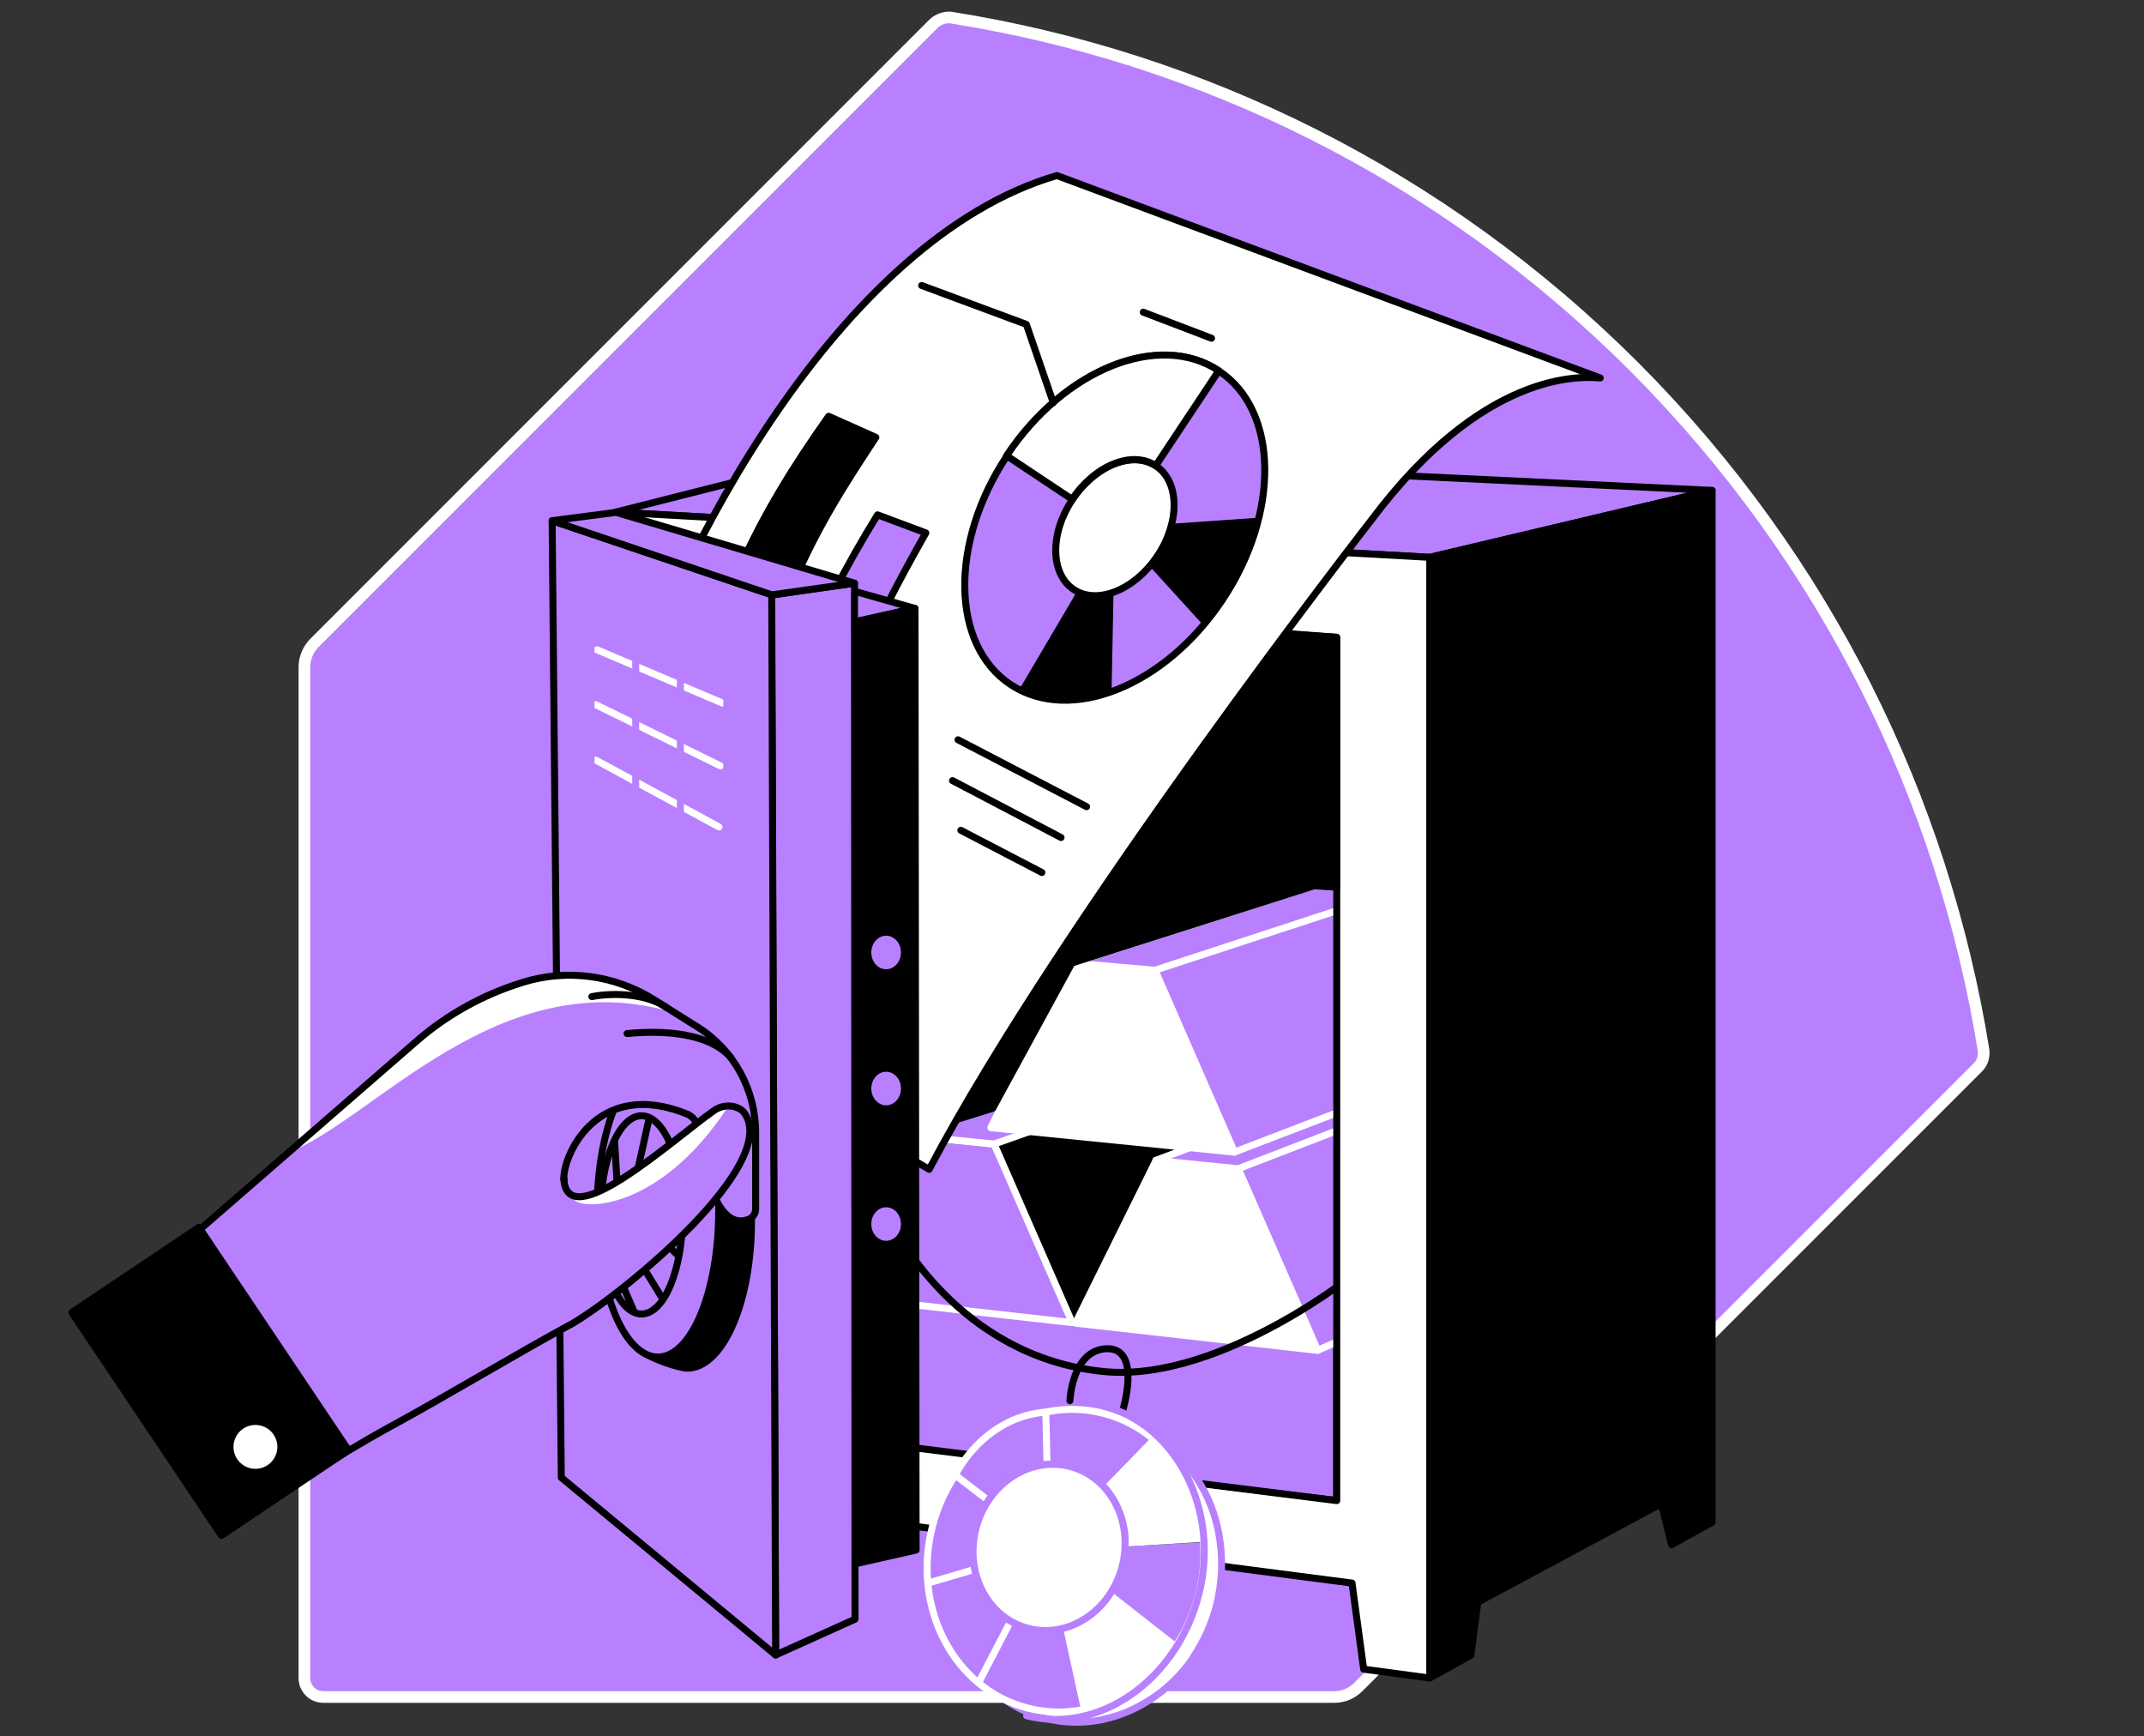<svg width="368" height="298" viewBox="0 0 368 298" fill="none" xmlns="http://www.w3.org/2000/svg">
<rect x="0" y="0" width="368" height="298" fill="#333333" stroke="none"/>
<g clip-path="url(#clip0)">
<path d="M160.33 3.975L53.977 110.33C52.92 111.387 52.247 112.924 52.247 114.461V287.973C52.247 289.798 53.688 291.239 55.514 291.239H229.023C230.56 291.239 232.001 290.663 233.154 289.51L339.508 183.155C340.277 182.386 340.565 181.33 340.469 180.273C333.551 137.327 313.568 96.111 280.519 62.965C247.469 29.916 206.254 9.836 163.212 3.015C162.156 2.919 161.099 3.303 160.33 3.975Z" fill="#B880FF" stroke="white" stroke-width="2"/>
<path d="M105.682 87.883L245.406 95.651L293.871 84.166L147.904 77.209L105.682 87.883Z" fill="#B880FF" stroke="black" stroke-width="1.2" stroke-miterlimit="10" stroke-linecap="round" stroke-linejoin="round"/>
<path d="M141.231 103.133L229.44 109.376V257.534L141.231 246.955V103.133Z" fill="#B880FF" stroke="black" stroke-width="1.2" stroke-miterlimit="10" stroke-linecap="round" stroke-linejoin="round"/>
<path d="M156.052 194.868L192.603 182.144L206.852 183.526L223.579 209.403L184.026 226.987L170.635 196.345L156.052 194.868Z" fill="black" stroke="black" stroke-width="1.2" stroke-miterlimit="10" stroke-linecap="round" stroke-linejoin="round"/>
<path d="M142.471 222.317L184.026 226.987L170.635 196.345L156.052 194.867L142.471 222.317Z" fill="#B880FF" stroke="white" stroke-width="1.2" stroke-miterlimit="10" stroke-linecap="round" stroke-linejoin="round"/>
<path d="M192.603 182.144L156.052 194.868L170.635 196.345L206.852 183.526L192.603 182.144Z" fill="#B880FF" stroke="white" stroke-width="1.2" stroke-miterlimit="10" stroke-linecap="round" stroke-linejoin="round"/>
<path d="M198.417 199.156L236.255 184.859L248.073 186.861L265.706 214.167L226.152 231.752L212.523 200.585L198.417 199.156Z" fill="#B880FF" stroke="white" stroke-width="1.2" stroke-miterlimit="10" stroke-linecap="round" stroke-linejoin="round"/>
<path d="M184.597 227.081L226.152 231.752L212.523 200.585L198.417 199.156L184.597 227.081Z" fill="white" stroke="white" stroke-width="1.2" stroke-miterlimit="10" stroke-linecap="round" stroke-linejoin="round"/>
<path d="M236.255 184.859L198.417 199.156L212.523 200.585L248.073 186.861L236.255 184.859Z" fill="#B880FF" stroke="white" stroke-width="1.2" stroke-miterlimit="10" stroke-linecap="round" stroke-linejoin="round"/>
<path d="M184.074 165.275L225.581 152.027L239.401 152.98L252.363 182.192L211.856 197.728L198.227 166.514L184.074 165.275Z" fill="#B880FF" stroke="white" stroke-width="1.2" stroke-miterlimit="10" stroke-linecap="round" stroke-linejoin="round"/>
<path d="M170.063 193.534L211.856 197.728L198.227 166.514L184.074 165.275L170.063 193.534Z" fill="white" stroke="white" stroke-width="1.2" stroke-miterlimit="10" stroke-linecap="round" stroke-linejoin="round"/>
<path d="M225.581 152.027L184.074 165.275L198.227 166.514L238.829 153.218L225.581 152.027Z" fill="#B880FF" stroke="white" stroke-width="1.2" stroke-miterlimit="10" stroke-linecap="round" stroke-linejoin="round"/>
<path d="M245.405 95.651V287.985L252.458 284.078L253.649 274.976L285.149 258.058L286.912 265.111L293.87 261.251V84.166L245.405 95.651Z" fill="black" stroke="black" stroke-width="1.2" stroke-miterlimit="10" stroke-linecap="round" stroke-linejoin="round"/>
<path d="M152.574 209.069C153.384 210.737 164.345 232.849 189.363 235.374C210.045 237.471 234.874 216.694 231.776 219.124" stroke="black" stroke-width="1.2" stroke-miterlimit="10" stroke-linecap="round" stroke-linejoin="round"/>
<path d="M107.158 87.978L122.17 101.227L229.441 109.375V257.534L140.612 246.431V259.822L232.062 271.688L234.063 286.461L245.405 287.985V95.651L107.158 87.978Z" fill="white" stroke="black" stroke-width="1.2" stroke-miterlimit="10" stroke-linecap="round" stroke-linejoin="round"/>
<path d="M156.672 186.385L160.913 193.152L170.396 190.197L183.978 165.274L225.58 152.026L229.44 152.312V109.375L156.672 104.752V186.385Z" fill="black" stroke="black" stroke-width="1.2" stroke-miterlimit="10" stroke-linecap="round" stroke-linejoin="round"/>
<path d="M274.666 64.866L181.406 30.126C143.949 41.039 115.69 95.699 106.921 124.768C109.828 137.968 102.299 167.8 159.484 200.682C182.692 156.84 235.446 89.17 235.446 89.17C254.603 63.627 271.235 64.58 274.666 64.866Z" fill="white" stroke="black" stroke-width="1.2" stroke-miterlimit="10" stroke-linecap="round" stroke-linejoin="round"/>
<path d="M135.561 101.607L126.745 97.985C130.986 88.264 136.419 79.638 142.233 71.442L150.334 75.063C144.997 83.117 139.755 91.266 135.561 101.607Z" fill="black" stroke="black" stroke-width="1.2" stroke-miterlimit="10" stroke-linecap="round" stroke-linejoin="round"/>
<path d="M145.997 118.905L136.943 115.855C140.517 105.896 145.378 96.889 150.62 88.359L158.912 91.456C154.194 99.843 149.476 108.326 145.997 118.905Z" fill="#B880FF" stroke="black" stroke-width="1.2" stroke-miterlimit="10" stroke-linecap="round" stroke-linejoin="round"/>
<path d="M134.227 97.939L157.053 104.42L146.76 106.707L129.366 99.94L134.227 97.939Z" fill="#B880FF" stroke="black" stroke-width="1.2" stroke-miterlimit="10" stroke-linecap="round" stroke-linejoin="round"/>
<path d="M209.235 63.674C198.99 56.859 182.692 63.388 172.827 78.256C162.963 93.125 163.201 110.662 173.447 117.476C183.692 124.291 199.99 117.762 209.855 102.894C219.719 88.026 219.481 70.441 209.235 63.674ZM184.312 101.178C180.261 98.51 180.166 91.552 184.074 85.738C187.981 79.877 194.415 77.303 198.418 79.972C202.468 82.641 202.564 89.598 198.656 95.412C194.748 101.274 188.315 103.847 184.312 101.178Z" fill="#B880FF" stroke="black" stroke-width="1.2" stroke-miterlimit="10" stroke-linecap="round" stroke-linejoin="round"/>
<path d="M184.026 85.691C187.933 79.83 194.367 77.256 198.37 79.925L209.187 63.627C198.942 56.812 182.644 63.341 172.779 78.209L184.026 85.691Z" fill="white" stroke="black" stroke-width="1.2" stroke-miterlimit="10" stroke-linecap="round" stroke-linejoin="round"/>
<path d="M191.127 101.608C188.887 102.418 186.695 102.418 184.884 101.465L174.972 118.287C179.594 120.622 185.17 120.622 190.793 118.621L191.127 101.608Z" fill="black"/>
<path d="M206.519 107.279C207.711 105.897 208.807 104.42 209.855 102.847C212.905 98.272 214.954 93.507 216.098 88.836L201.134 89.885C200.706 91.743 199.895 93.602 198.656 95.413C198.227 96.032 197.799 96.604 197.322 97.176L206.519 107.279Z" fill="black"/>
<path d="M146.76 277.883L133.131 284.03L132.416 102.132L146.665 100.083L146.76 277.883Z" fill="#B880FF" stroke="black" stroke-width="1.2" stroke-miterlimit="10" stroke-linecap="round" stroke-linejoin="round"/>
<path d="M96.341 253.579L133.13 284.031L132.463 102.085L94.768 89.361L96.341 253.579Z" fill="#B880FF" stroke="black" stroke-width="1.2" stroke-miterlimit="10" stroke-linecap="round" stroke-linejoin="round"/>
<path d="M157.244 266.017L147.38 268.256L146.76 106.707L157.053 104.419L157.244 266.017Z" fill="black" stroke="black" stroke-width="1.2" stroke-miterlimit="10" stroke-linecap="round" stroke-linejoin="round"/>
<path d="M128.985 209.64C128.985 223.555 124.029 234.802 117.977 234.802C116.5 234.802 111.496 233.086 110.161 231.847C106.158 228.083 106.921 220.124 106.921 209.64C106.921 195.725 111.877 184.479 117.929 184.479C124.029 184.526 128.985 195.773 128.985 209.64Z" fill="black" stroke="black" stroke-width="1.2" stroke-miterlimit="10" stroke-linecap="round" stroke-linejoin="round"/>
<path d="M112.926 232.896C118.689 232.896 123.362 221.63 123.362 207.734C123.362 193.838 118.689 182.572 112.926 182.572C107.162 182.572 102.489 193.838 102.489 207.734C102.489 221.63 107.162 232.896 112.926 232.896Z" fill="#B880FF" stroke="black" stroke-width="1.2" stroke-miterlimit="10" stroke-linecap="round" stroke-linejoin="round"/>
<path d="M110.114 225.509C114.009 225.509 117.167 217.893 117.167 208.497C117.167 199.101 114.009 191.484 110.114 191.484C106.219 191.484 103.061 199.101 103.061 208.497C103.061 217.893 106.219 225.509 110.114 225.509Z" fill="#B880FF" stroke="black" stroke-width="1.2" stroke-miterlimit="10" stroke-linecap="round" stroke-linejoin="round"/>
<path d="M111.401 192.008L108.923 203.207" stroke="black" stroke-width="1.2" stroke-miterlimit="10" stroke-linecap="round" stroke-linejoin="round"/>
<path d="M105.491 195.867L106.016 204.683" stroke="black" stroke-width="1.2" stroke-miterlimit="10" stroke-linecap="round" stroke-linejoin="round"/>
<path d="M113.449 222.459L109.399 215.835" stroke="black" stroke-width="1.2" stroke-miterlimit="10" stroke-linecap="round" stroke-linejoin="round"/>
<path d="M108.779 224.985L106.158 218.885" stroke="black" stroke-width="1.2" stroke-miterlimit="10" stroke-linecap="round" stroke-linejoin="round"/>
<path d="M116.404 215.502L112.353 211.499" stroke="black" stroke-width="1.2" stroke-miterlimit="10" stroke-linecap="round" stroke-linejoin="round"/>
<path d="M96.722 202.778C99.487 199.728 97.199 197.965 99.963 194.963C104.776 189.673 111.448 188.767 118.119 191.293C118.167 191.293 118.834 191.96 118.882 192.008C118.93 192.246 119.311 192.199 119.406 192.77C119.835 195.439 120.693 201.158 122.504 205.161C122.599 205.399 122.742 205.685 122.885 205.923C124.219 208.544 126.03 210.164 128.508 209.259C129.223 208.973 129.7 208.258 129.7 207.496V196.202C129.7 187.576 125.125 179.57 117.738 175.186C114.784 173.423 111.877 171.707 108.16 169.372C105.348 167.609 100.44 166.846 97.199 167.561C94.387 168.181 92.767 167.609 89.67 168.562C87.573 169.229 85.571 169.896 83.665 170.611C80.282 171.85 77.184 173.708 74.515 176.044L34.342 211.022L13.279 225.366L39.251 262.251C47.924 256.485 57.074 250.337 67.177 244.857C77.708 239.138 88.002 232.848 98.486 227.129C107.778 221.554 133.941 199.823 127.841 191.15C127.555 190.769 127.174 190.435 126.697 190.245C125.363 189.625 123.743 189.863 122.551 190.721C115.213 195.916 99.201 209.831 96.532 203.111" fill="#B880FF"/>
<path d="M34.144 210.622L12.337 225.248L38.005 263.519L59.812 248.894L34.144 210.622Z" fill="black" stroke="black" stroke-width="1.2" stroke-miterlimit="10" stroke-linecap="round" stroke-linejoin="round"/>
<path d="M47.505 249.181C47.983 247.157 46.73 245.13 44.706 244.652C42.683 244.174 40.655 245.427 40.177 247.451C39.7 249.474 40.953 251.502 42.976 251.98C44.999 252.457 47.027 251.204 47.505 249.181Z" fill="white"/>
<path d="M89.765 168.514C89.717 168.514 89.67 168.561 89.622 168.561C87.525 169.228 85.524 169.896 83.617 170.61C80.234 171.849 77.136 173.708 74.468 176.043L49.449 197.821C64.127 192.246 85.762 164.701 115.927 173.851C114.688 173.088 113.449 172.326 112.258 171.516C105.539 167.322 97.342 166.178 89.765 168.514Z" fill="white"/>
<path d="M122.504 190.627C116.309 195.011 103.966 205.924 98.009 204.971L98.486 205.495C98.057 207.639 112.544 209.021 125.029 189.816C124.172 189.816 123.266 190.102 122.504 190.627Z" fill="white"/>
<path d="M119.454 192.723C119.359 192.104 118.501 191.437 118.072 191.246C101.965 184.67 96.342 199.204 96.818 202.493" stroke="black" stroke-width="1.2" stroke-miterlimit="10" stroke-linecap="round" stroke-linejoin="round"/>
<path d="M13.279 225.367L34.295 211.023L71.466 178.713C76.707 174.138 82.903 170.707 89.527 168.658L89.67 168.61C89.717 168.61 89.765 168.562 89.813 168.562C97.39 166.227 105.586 167.371 112.258 171.565C114.736 173.137 117.214 174.662 119.692 176.235C125.935 180.143 129.7 187.005 129.7 194.391V207.496C129.7 208.259 129.223 208.974 128.508 209.26C126.03 210.213 124.219 208.545 122.885 205.876" stroke="black" stroke-width="1.2" stroke-miterlimit="10" stroke-linecap="round" stroke-linejoin="round"/>
<path d="M96.77 202.254C97.294 212.166 115.165 195.821 122.504 190.626C123.695 189.768 125.315 189.53 126.65 190.15C127.174 190.388 127.555 190.674 127.794 191.055C133.893 199.728 107.731 221.459 98.438 227.035C87.906 232.753 77.613 239.044 67.129 244.762C57.026 250.29 47.924 256.437 39.203 262.204" stroke="black" stroke-width="1.2" stroke-miterlimit="10" stroke-linecap="round" stroke-linejoin="round"/>
<path d="M146.664 100.083L105.729 87.931L94.768 89.36L132.463 102.084L146.664 100.083Z" fill="#B880FF" stroke="black" stroke-width="1.2" stroke-miterlimit="10" stroke-linecap="round" stroke-linejoin="round"/>
<path d="M158.197 48.998L176.163 55.669L180.786 69.108" stroke="black" stroke-width="1.2" stroke-miterlimit="10" stroke-linecap="round" stroke-linejoin="round"/>
<path d="M196.226 53.573L207.949 58.052" stroke="black" stroke-width="1.2" stroke-miterlimit="10" stroke-linecap="round" stroke-linejoin="round"/>
<path d="M164.44 126.96L186.504 138.445" stroke="black" stroke-width="1.2" stroke-miterlimit="10" stroke-linecap="round" stroke-linejoin="round"/>
<path d="M163.487 133.965L182.12 143.735" stroke="black" stroke-width="1.2" stroke-miterlimit="10" stroke-linecap="round" stroke-linejoin="round"/>
<path d="M164.917 142.496L178.832 149.739" stroke="black" stroke-width="1.2" stroke-miterlimit="10" stroke-linecap="round" stroke-linejoin="round"/>
<path d="M209.426 264.683C209.141 262.444 208.473 259.299 206.71 255.915C206.662 255.867 206.662 255.82 206.615 255.724C206.615 255.677 206.567 255.677 206.567 255.629C206.519 255.581 206.52 255.534 206.472 255.486C205.138 253.008 203.374 250.816 201.325 249.005C201.277 248.957 201.182 248.862 201.135 248.814C198.656 246.718 195.702 245.097 192.414 244.287C179.785 241.047 166.632 249.768 163.058 263.73C159.484 277.693 166.823 291.656 179.452 294.897C182.692 295.754 186.028 295.754 189.173 295.135C189.268 295.135 189.411 295.087 189.507 295.04C192.414 294.42 195.178 293.181 197.703 291.513C197.751 291.465 197.799 291.465 197.846 291.418C201.468 288.987 203.66 286.176 204.852 284.413C204.852 284.413 204.852 284.413 204.804 284.413C206.567 281.792 207.949 278.789 208.807 275.501C209.712 271.784 209.903 268.162 209.426 264.683Z" fill="white" stroke="#B880FF" stroke-width="1.2" stroke-miterlimit="10" stroke-linecap="round" stroke-linejoin="round"/>
<path d="M183.645 240.378C183.645 240.378 183.979 231.657 189.983 231.467C196.035 231.324 192.7 242.094 192.7 242.094" stroke="black" stroke-width="1.2" stroke-miterlimit="10" stroke-linecap="round" stroke-linejoin="round"/>
<path d="M205.737 273.702C209.317 259.731 201.988 245.784 189.368 242.55C176.748 239.317 163.615 248.021 160.035 261.993C156.456 275.964 163.784 289.912 176.404 293.145C189.024 296.379 202.157 287.674 205.737 273.702Z" fill="#B880FF" stroke="white" stroke-width="1.2" stroke-miterlimit="10" stroke-linecap="round" stroke-linejoin="round"/>
<path d="M180.071 265.54L163.963 253.15C163.963 253.15 168.586 243.286 179.499 242.333L180.071 265.54Z" fill="#B880FF" stroke="white" stroke-width="1.2" stroke-miterlimit="10" stroke-linecap="round" stroke-linejoin="round"/>
<path d="M159.484 271.64L180.071 265.54" stroke="white" stroke-width="1.2" stroke-miterlimit="10" stroke-linecap="round" stroke-linejoin="round"/>
<path d="M167.966 288.796L180.071 265.54" stroke="white" stroke-width="1.2" stroke-miterlimit="10" stroke-linecap="round" stroke-linejoin="round"/>
<path d="M198.084 247.098L180.07 265.54" stroke="black" stroke-width="1.2" stroke-miterlimit="10" stroke-linecap="round" stroke-linejoin="round"/>
<path d="M206.519 264.063L180.07 265.541" stroke="black" stroke-width="1.2" stroke-miterlimit="10" stroke-linecap="round" stroke-linejoin="round"/>
<path d="M180.07 265.541L198.084 247.051C199.609 248.385 201.753 250.625 203.517 253.865C205.756 257.964 206.328 261.824 206.519 264.016C197.703 264.588 188.887 265.064 180.07 265.541Z" fill="white" stroke="white" stroke-width="1.2" stroke-miterlimit="10" stroke-linecap="round" stroke-linejoin="round"/>
<path d="M180.07 265.54L186.123 293.323C188.172 292.846 191.412 291.893 194.796 289.606C198.418 287.175 200.61 284.364 201.801 282.6C194.557 276.93 187.314 271.259 180.07 265.54Z" fill="white" stroke="white" stroke-width="1.2" stroke-miterlimit="10" stroke-linecap="round" stroke-linejoin="round"/>
<path d="M192.623 268.784C194.589 261.11 190.561 253.449 183.627 251.672C176.692 249.895 169.476 254.676 167.51 262.35C165.544 270.024 169.572 277.685 176.506 279.462C183.441 281.239 190.657 276.458 192.623 268.784Z" fill="white" stroke="#B880FF" stroke-width="1.2" stroke-miterlimit="10" stroke-linecap="round" stroke-linejoin="round"/>
<path d="M176.211 294.454C188.839 297.695 202.087 288.128 205.757 273.689C209.474 259.25 201.992 244.524 189.363 241.284" stroke="#B880FF" stroke-width="1.2" stroke-miterlimit="10" stroke-linecap="round" stroke-linejoin="round"/>
<path d="M192.623 268.784C194.589 261.11 190.562 253.449 183.627 251.672C176.692 249.895 169.477 254.676 167.51 262.35C165.544 270.024 169.572 277.685 176.506 279.462C183.441 281.239 190.657 276.458 192.623 268.784Z" fill="white"/>
<path d="M192.623 268.784C194.589 261.11 190.562 253.449 183.627 251.672C176.692 249.895 169.477 254.676 167.51 262.35C165.544 270.024 169.572 277.685 176.506 279.462C183.441 281.239 190.657 276.458 192.623 268.784Z" stroke="#B880FF" stroke-width="1.2" stroke-miterlimit="10" stroke-linecap="round" stroke-linejoin="round"/>
<path d="M117.406 110.471V158.126" stroke="#B880FF" stroke-width="1.2" stroke-miterlimit="10" stroke-linecap="round" stroke-linejoin="round"/>
<path d="M111.496 107.708V154.505" stroke="#B880FF" stroke-width="1.2" stroke-miterlimit="10" stroke-linecap="round" stroke-linejoin="round"/>
<path d="M105.586 125.912L124.41 126.15" stroke="#B880FF" stroke-width="1.2" stroke-miterlimit="10" stroke-linecap="round" stroke-linejoin="round"/>
<path d="M105.158 136.063L124.22 139.685" stroke="#B880FF" stroke-width="1.2" stroke-miterlimit="10" stroke-linecap="round" stroke-linejoin="round"/>
<path d="M152.098 166.942C153.835 166.942 155.243 165.385 155.243 163.463C155.243 161.542 153.835 159.985 152.098 159.985C150.361 159.985 148.953 161.542 148.953 163.463C148.953 165.385 150.361 166.942 152.098 166.942Z" fill="#B880FF" stroke="black" stroke-width="1.2" stroke-miterlimit="10" stroke-linecap="round" stroke-linejoin="round"/>
<path d="M152.098 213.55C153.835 213.55 155.243 211.992 155.243 210.071C155.243 208.15 153.835 206.592 152.098 206.592C150.361 206.592 148.953 208.15 148.953 210.071C148.953 211.992 150.361 213.55 152.098 213.55Z" fill="#B880FF" stroke="black" stroke-width="1.2" stroke-miterlimit="10" stroke-linecap="round" stroke-linejoin="round"/>
<path d="M152.098 190.294C153.835 190.294 155.243 188.736 155.243 186.815C155.243 184.893 153.835 183.336 152.098 183.336C150.361 183.336 148.953 184.893 148.953 186.815C148.953 188.736 150.361 190.294 152.098 190.294Z" fill="#B880FF" stroke="black" stroke-width="1.2" stroke-miterlimit="10" stroke-linecap="round" stroke-linejoin="round"/>
<path d="M107.636 177.379C116.213 176.568 122.504 178.093 125.459 181.525" stroke="black" stroke-width="1.2" stroke-miterlimit="10" stroke-linecap="round" stroke-linejoin="round"/>
<path d="M101.584 171.041C105.587 170.279 111.067 170.612 114.403 172.9" stroke="black" stroke-width="1.2" stroke-miterlimit="10" stroke-linecap="round" stroke-linejoin="round"/>
<path d="M102.489 111.521L124.029 120.67" stroke="white" stroke-width="1.2" stroke-miterlimit="10" stroke-linecap="round" stroke-linejoin="round"/>
<path d="M102.299 120.956L123.648 131.44" stroke="white" stroke-width="1.2" stroke-miterlimit="10" stroke-linecap="round" stroke-linejoin="round"/>
<path d="M102.251 130.438L123.409 141.923" stroke="white" stroke-width="1.2" stroke-miterlimit="10" stroke-linecap="round" stroke-linejoin="round"/>
<path d="M101.441 104.991V139.445" stroke="#B880FF" stroke-width="1.2" stroke-miterlimit="10" stroke-linecap="round" stroke-linejoin="round"/>
<path d="M124.744 116.19V150.644" stroke="#B880FF" stroke-width="1.2" stroke-miterlimit="10" stroke-linecap="round" stroke-linejoin="round"/>
<path d="M116.785 111.854V146.308" stroke="#B880FF" stroke-width="1.2" stroke-miterlimit="10" stroke-linecap="round" stroke-linejoin="round"/>
<path d="M109.113 109.137V143.639" stroke="#B880FF" stroke-width="1.2" stroke-miterlimit="10" stroke-linecap="round" stroke-linejoin="round"/>
</g>
<defs>
<clipPath id="clip0">
<rect width="368" height="297.99" fill="white"/>
</clipPath>
</defs>
</svg>

